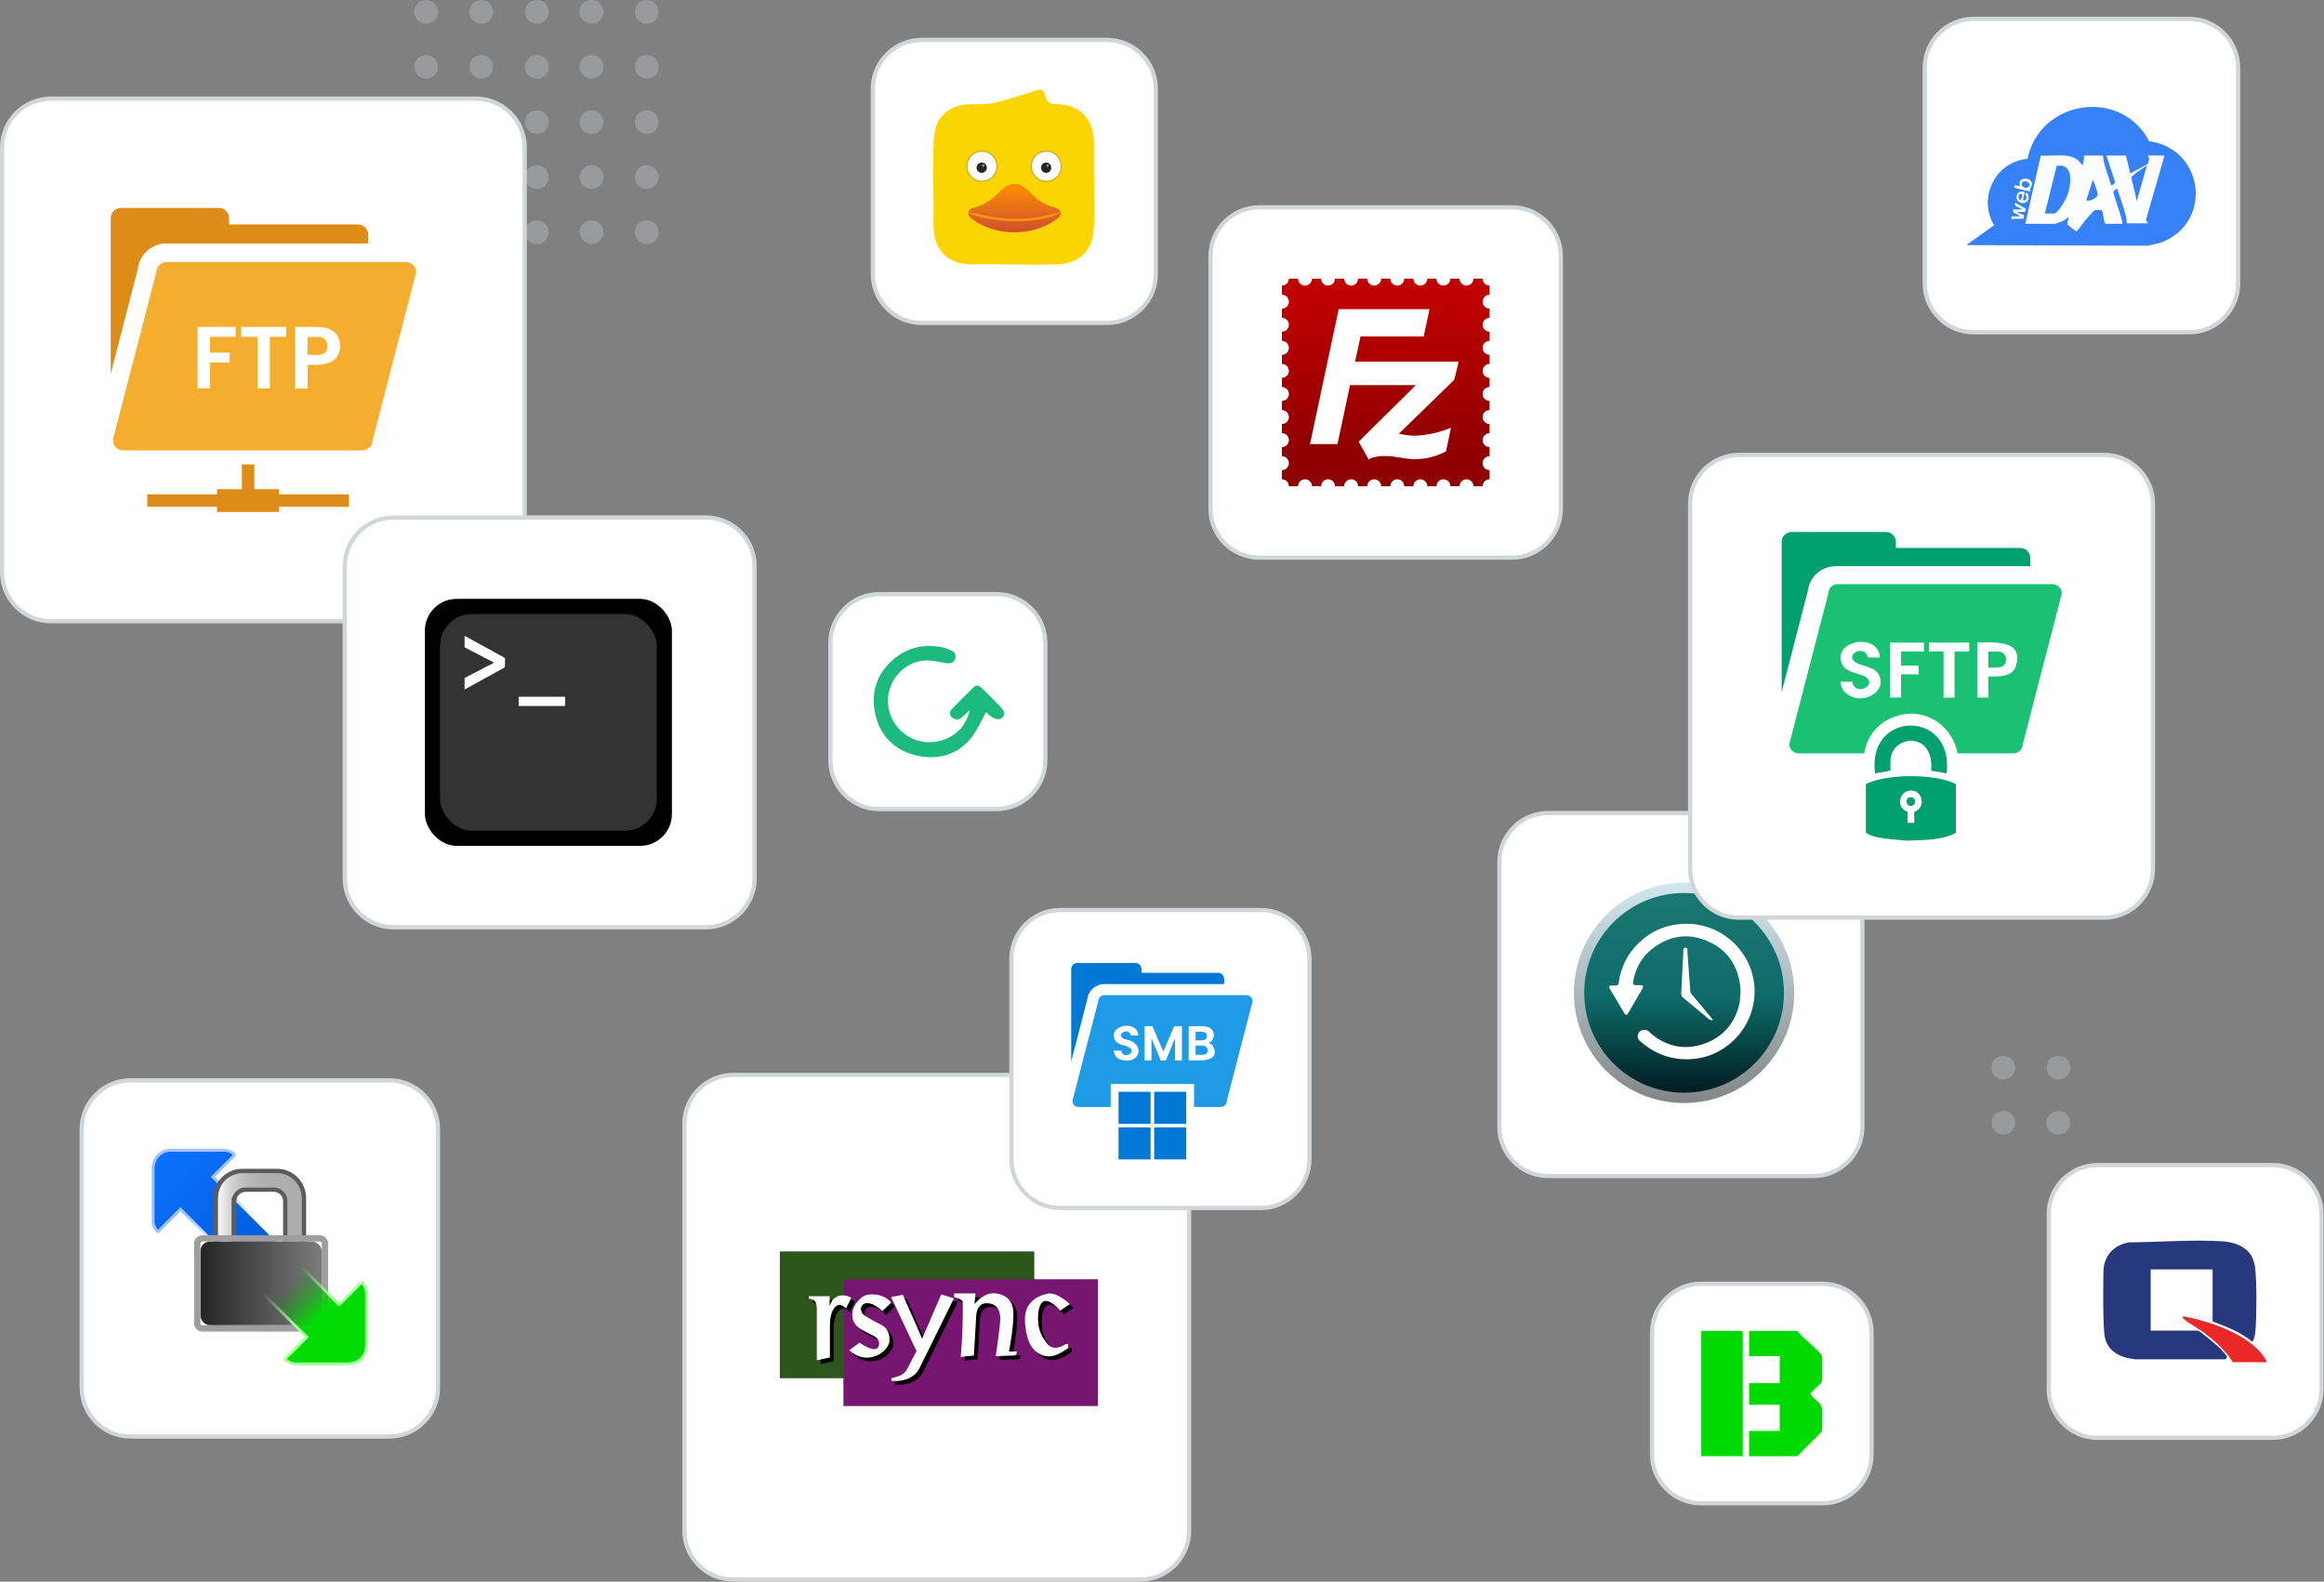 <?xml version="1.0" encoding="UTF-8"?>
<svg xmlns="http://www.w3.org/2000/svg" width="548" height="373" xmlns:xlink="http://www.w3.org/1999/xlink" version="1.1" viewBox="0 0 548 373">
  <rect x="0" y="0" width="548" height="373" fill="#808080" stroke="none"/>
  <!-- Generator: Adobe Illustrator 29.7.1, SVG Export Plug-In . SVG Version: 2.1.1 Build 8)  -->
  <defs>
    <style>
      .st0 {
        fill: #2d561c;
      }

      .st1 {
        fill: #3781f6;
      }

      .st2 {
        fill: #d3d6d9;
      }

      .st3 {
        fill: url(#Dégradé_sans_nom_2);
      }

      .st4 {
        fill: #761670;
      }

      .st5 {
        fill: #0078d4;
      }

      .st6 {
        fill: #8c8c8d;
      }

      .st7 {
        fill: #5c5c5c;
      }

      .st8 {
        fill: url(#Dégradé_sans_nom_159);
      }

      .st9 {
        fill: url(#Dégradé_sans_nom_142);
      }

      .st10 {
        fill: url(#Dégradé_sans_nom_182);
      }

      .st11 {
        fill: url(#Dégradé_sans_nom_193);
      }

      .st12 {
        fill: url(#Dégradé_sans_nom_197);
      }

      .st13 {
        fill: url(#Dégradé_sans_nom_119);
      }

      .st14 {
        fill: #fffeff;
      }

      .st15 {
        fill: #fcfdfe;
      }

      .st16 {
        fill: #f99515;
      }

      .st17 {
        fill: #fad502;
      }

      .st18 {
        fill: #fff;
      }

      .st19 {
        opacity: .3;
      }

      .st20 {
        fill: #252426;
      }

      .st21 {
        fill: #eb2828;
      }

      .st22 {
        fill: url(#Dégradé_sans_nom_17);
      }

      .st23 {
        fill: url(#Dégradé_sans_nom_44);
      }

      .st24 {
        fill: url(#Dégradé_sans_nom_29);
      }

      .st25 {
        fill: #dd8c17;
      }

      .st26 {
        fill: #27387d;
      }

      .st27 {
        fill: #1cba7d;
      }

      .st28 {
        fill: #f4ad2f;
      }

      .st29 {
        fill: #9e9e9e;
      }

      .st30 {
        fill: #1f9ae5;
      }

      .st31 {
        fill: #333;
      }

      .st32 {
        fill: #00da00;
      }

      .st33 {
        fill: #dbaf23;
      }

      .st34 {
        fill: #1bc172;
      }

      .st35 {
        fill: #009f6e;
      }
    </style>
    <linearGradient id="Dégradé_sans_nom_197" data-name="Dégradé sans nom 197" x1="397.11" y1="230.54" x2="397.11" y2="178.03" gradientTransform="translate(0 438.8) scale(1 -1)" gradientUnits="userSpaceOnUse">
      <stop offset="0" stop-color="#d1e7ee"/>
      <stop offset="1" stop-color="#828586"/>
    </linearGradient>
    <linearGradient id="Dégradé_sans_nom_2" data-name="Dégradé sans nom 2" x1="397.11" y1="227.38" x2="397.11" y2="181.63" gradientTransform="translate(0 438.8) scale(1 -1)" gradientUnits="userSpaceOnUse">
      <stop offset="0" stop-color="#1a7872"/>
      <stop offset=".52" stop-color="#0e6b69"/>
      <stop offset="1" stop-color="#021e23"/>
    </linearGradient>
    <linearGradient id="Dégradé_sans_nom_17" data-name="Dégradé sans nom 17" x1="326.74" y1="70.55" x2="326.74" y2="107.26" gradientUnits="userSpaceOnUse">
      <stop offset="0" stop-color="#bf0000"/>
      <stop offset="1" stop-color="#8f0000"/>
    </linearGradient>
    <linearGradient id="Dégradé_sans_nom_142" data-name="Dégradé sans nom 142" x1="37.79" y1="273.04" x2="61.53" y2="296.43" gradientUnits="userSpaceOnUse">
      <stop offset="0" stop-color="#0c71fd"/>
      <stop offset="1" stop-color="#005cdb"/>
    </linearGradient>
    <linearGradient id="Dégradé_sans_nom_119" data-name="Dégradé sans nom 119" x1="38.86" y1="270.9" x2="59.19" y2="299.93" gradientUnits="userSpaceOnUse">
      <stop offset=".44" stop-color="#9ec1ff"/>
      <stop offset=".74" stop-color="#9ec1ff" stop-opacity="0"/>
    </linearGradient>
    <linearGradient id="Dégradé_sans_nom_44" data-name="Dégradé sans nom 44" x1="51.36" y1="290.72" x2="71.11" y2="290.72" gradientUnits="userSpaceOnUse">
      <stop offset="0" stop-color="#fafafa"/>
      <stop offset=".05" stop-color="#ececec"/>
      <stop offset=".15" stop-color="#d4d4d4"/>
      <stop offset=".26" stop-color="#c3c3c3"/>
      <stop offset=".4" stop-color="#b6b6b6"/>
      <stop offset=".59" stop-color="#afafaf"/>
      <stop offset="1" stop-color="#adadad"/>
    </linearGradient>
    <linearGradient id="Dégradé_sans_nom_29" data-name="Dégradé sans nom 29" x1="47.26" y1="302.67" x2="75.88" y2="302.67" gradientUnits="userSpaceOnUse">
      <stop offset="0" stop-color="#242424"/>
      <stop offset="1" stop-color="#7c7c7c"/>
    </linearGradient>
    <linearGradient id="Dégradé_sans_nom_182" data-name="Dégradé sans nom 182" x1="-580.06" y1="-44.82" x2="-556.31" y2="-21.43" gradientTransform="translate(-495.31 275.01) rotate(-180)" gradientUnits="userSpaceOnUse">
      <stop offset=".4" stop-color="#02dc02"/>
      <stop offset=".73" stop-color="#0f8e0e" stop-opacity="0"/>
    </linearGradient>
    <linearGradient id="Dégradé_sans_nom_159" data-name="Dégradé sans nom 159" x1="83.67" y1="321.97" x2="63.34" y2="292.93" gradientUnits="userSpaceOnUse">
      <stop offset=".44" stop-color="#a8ff9e"/>
      <stop offset=".74" stop-color="#a6ff9e" stop-opacity="0"/>
    </linearGradient>
    <linearGradient id="Dégradé_sans_nom_193" data-name="Dégradé sans nom 193" x1="239.23" y1="43.26" x2="239.23" y2="54.19" gradientUnits="userSpaceOnUse">
      <stop offset="0" stop-color="#ff9001"/>
      <stop offset="1" stop-color="#d2512c"/>
    </linearGradient>
  </defs>
  <g id="Calque_1">
    <g class="st19">
      <path class="st2" d="M139.48,18.56c1.6,0,2.8-1.2,2.8-2.79s-1.2-2.79-2.8-2.79-2.8,1.2-2.8,2.79c.1,1.6,1.3,2.79,2.8,2.79Z"/>
      <path class="st2" d="M126.58,18.56c1.6,0,2.8-1.2,2.8-2.79s-1.2-2.79-2.8-2.79-2.8,1.2-2.8,2.79,1.2,2.79,2.8,2.79Z"/>
      <path class="st2" d="M113.48,18.56c1.6,0,2.8-1.2,2.8-2.79s-1.2-2.79-2.8-2.79-2.8,1.2-2.8,2.79c.1,1.6,1.3,2.79,2.8,2.79Z"/>
      <path class="st2" d="M139.48,5.59c1.6,0,2.8-1.2,2.8-2.79S141.08,0,139.48,0s-2.8,1.2-2.8,2.79,1.3,2.79,2.8,2.79Z"/>
      <path class="st2" d="M152.48,18.56c1.6,0,2.8-1.2,2.8-2.79s-1.2-2.79-2.8-2.79-2.8,1.2-2.8,2.79c.1,1.6,1.3,2.79,2.8,2.79Z"/>
      <path class="st2" d="M152.48,5.59c1.6,0,2.8-1.2,2.8-2.79,0-1.6-1.2-2.79-2.8-2.79s-2.8,1.2-2.8,2.79c0,1.6,1.3,2.79,2.8,2.79Z"/>
      <path class="st2" d="M126.58,5.59c1.6,0,2.8-1.2,2.8-2.79S128.18,0,126.58,0s-2.8,1.2-2.8,2.79,1.2,2.79,2.8,2.79Z"/>
      <path class="st2" d="M113.48,5.59c1.6,0,2.8-1.2,2.8-2.79S115.08,0,113.48,0s-2.8,1.2-2.8,2.79,1.3,2.79,2.8,2.79Z"/>
      <path class="st2" d="M100.48,18.56c1.6,0,2.8-1.2,2.8-2.79s-1.2-2.79-2.8-2.79-2.8,1.2-2.8,2.79c.1,1.6,1.3,2.79,2.8,2.79Z"/>
      <path class="st2" d="M100.48,5.59c1.6,0,2.8-1.2,2.8-2.79S102.08,0,100.48,0s-2.8,1.2-2.8,2.79,1.3,2.79,2.8,2.79Z"/>
      <path class="st2" d="M139.48,44.56c1.6,0,2.8-1.2,2.8-2.79s-1.2-2.79-2.8-2.79-2.8,1.2-2.8,2.79c.1,1.6,1.3,2.79,2.8,2.79Z"/>
      <path class="st2" d="M126.58,44.56c1.6,0,2.8-1.2,2.8-2.79s-1.2-2.79-2.8-2.79-2.8,1.2-2.8,2.79,1.2,2.79,2.8,2.79Z"/>
      <path class="st2" d="M113.48,44.56c1.6,0,2.8-1.2,2.8-2.79s-1.2-2.79-2.8-2.79-2.8,1.2-2.8,2.79c.1,1.6,1.3,2.79,2.8,2.79Z"/>
      <path class="st2" d="M139.48,31.59c1.6,0,2.8-1.2,2.8-2.79s-1.2-2.79-2.8-2.79-2.8,1.2-2.8,2.79,1.3,2.79,2.8,2.79Z"/>
      <path class="st2" d="M152.48,44.56c1.6,0,2.8-1.2,2.8-2.79s-1.2-2.79-2.8-2.79-2.8,1.2-2.8,2.79c.1,1.6,1.3,2.79,2.8,2.79Z"/>
      <path class="st2" d="M152.48,31.59c1.6,0,2.8-1.2,2.8-2.79,0-1.6-1.2-2.79-2.8-2.79s-2.8,1.2-2.8,2.79c0,1.6,1.3,2.79,2.8,2.79Z"/>
      <path class="st2" d="M126.58,31.59c1.6,0,2.8-1.2,2.8-2.79s-1.2-2.79-2.8-2.79-2.8,1.2-2.8,2.79,1.2,2.79,2.8,2.79Z"/>
      <path class="st2" d="M113.48,31.59c1.6,0,2.8-1.2,2.8-2.79s-1.2-2.79-2.8-2.79-2.8,1.2-2.8,2.79,1.3,2.79,2.8,2.79Z"/>
      <path class="st2" d="M100.48,44.56c1.6,0,2.8-1.2,2.8-2.79s-1.2-2.79-2.8-2.79-2.8,1.2-2.8,2.79c.1,1.6,1.3,2.79,2.8,2.79Z"/>
      <path class="st2" d="M139.48,57.56c1.6,0,2.8-1.2,2.8-2.79s-1.2-2.79-2.8-2.79-2.8,1.2-2.8,2.79c.1,1.6,1.3,2.79,2.8,2.79Z"/>
      <path class="st2" d="M126.58,57.56c1.6,0,2.8-1.2,2.8-2.79s-1.2-2.79-2.8-2.79-2.8,1.2-2.8,2.79,1.2,2.79,2.8,2.79Z"/>
      <path class="st2" d="M113.48,57.56c1.6,0,2.8-1.2,2.8-2.79s-1.2-2.79-2.8-2.79-2.8,1.2-2.8,2.79c.1,1.6,1.3,2.79,2.8,2.79Z"/>
      <path class="st2" d="M152.48,57.56c1.6,0,2.8-1.2,2.8-2.79s-1.2-2.79-2.8-2.79-2.8,1.2-2.8,2.79c.1,1.6,1.3,2.79,2.8,2.79Z"/>
      <path class="st2" d="M100.48,57.56c1.6,0,2.8-1.2,2.8-2.79s-1.2-2.79-2.8-2.79-2.8,1.2-2.8,2.79c.1,1.6,1.3,2.79,2.8,2.79Z"/>
      <path class="st2" d="M100.48,31.59c1.6,0,2.8-1.2,2.8-2.79s-1.2-2.79-2.8-2.79-2.8,1.2-2.8,2.79,1.3,2.79,2.8,2.79Z"/>
    </g>
    <g class="st19">
      <path class="st2" d="M485.4,261.98c-1.6,0-2.8,1.2-2.8,2.79s1.2,2.79,2.8,2.79,2.8-1.2,2.8-2.79c-.1-1.6-1.3-2.79-2.8-2.79Z"/>
      <path class="st2" d="M472.4,261.98c-1.6,0-2.8,1.2-2.8,2.79s1.2,2.79,2.8,2.79,2.8-1.2,2.8-2.79c-.1-1.6-1.3-2.79-2.8-2.79Z"/>
      <path class="st2" d="M485.4,254.57c1.6,0,2.8-1.2,2.8-2.79-.1-1.6-1.3-2.79-2.8-2.79-1.6,0-2.8,1.2-2.8,2.79s1.2,2.79,2.8,2.79Z"/>
      <path class="st2" d="M472.4,248.98c-1.6,0-2.8,1.2-2.8,2.79s1.2,2.79,2.8,2.79,2.8-1.2,2.8-2.79c-.1-1.6-1.3-2.79-2.8-2.79Z"/>
    </g>
  </g>
  <g id="Calque_2">
    <g>
      <rect class="st18" x=".5" y="23.27" width="123.23" height="123.23" rx="11.5" ry="11.5"/>
      <path class="st2" d="M112.23,23.77c6.07,0,11,4.93,11,11v100.23c0,6.07-4.93,11-11,11H12c-6.07,0-11-4.93-11-11V34.77c0-6.07,4.93-11,11-11h100.23M112.23,22.77H12C5.4,22.77,0,28.17,0,34.77v100.23C0,141.6,5.4,147,12,147h100.23c6.6,0,12-5.4,12-12V34.77c0-6.6-5.4-12-12-12h0Z"/>
    </g>
    <g>
      <rect class="st18" x="161.39" y="253.5" width="119" height="119" rx="11.5" ry="11.5"/>
      <path class="st2" d="M268.89,254c6.07,0,11,4.93,11,11v96c0,6.07-4.93,11-11,11h-96c-6.07,0-11-4.93-11-11v-96c0-6.07,4.93-11,11-11h96M268.89,253h-96c-6.6,0-12,5.4-12,12v96c0,6.6,5.4,12,12,12h96c6.6,0,12-5.4,12-12v-96c0-6.6-5.4-12-12-12h0Z"/>
    </g>
    <g>
      <rect class="st18" x="81.3" y="122.04" width="96.64" height="96.64" rx="11.5" ry="11.5"/>
      <path class="st2" d="M166.44,122.54c6.07,0,11,4.93,11,11v73.64c0,6.07-4.93,11-11,11h-73.64c-6.07,0-11-4.93-11-11v-73.64c0-6.07,4.93-11,11-11h73.64M166.44,121.54h-73.64c-6.6,0-12,5.4-12,12v73.64c0,6.6,5.4,12,12,12h73.64c6.6,0,12-5.4,12-12v-73.64c0-6.6-5.4-12-12-12h0Z"/>
    </g>
    <g>
      <rect class="st18" x="205.8" y="9.42" width="66.73" height="66.73" rx="11.5" ry="11.5"/>
      <path class="st2" d="M261.04,9.92c6.07,0,11,4.93,11,11v43.73c0,6.07-4.93,11-11,11h-43.73c-6.07,0-11-4.93-11-11V20.92c0-6.07,4.93-11,11-11h43.73M261.04,8.92h-43.73c-6.6,0-12,5.4-12,12v43.73c0,6.6,5.4,12,12,12h43.73c6.6,0,12-5.4,12-12V20.92c0-6.6-5.4-12-12-12h0Z"/>
    </g>
    <g>
      <rect class="st18" x="285.44" y="48.9" width="82.6" height="82.6" rx="11.5" ry="11.5"/>
      <path class="st2" d="M356.54,49.4c6.07,0,11,4.93,11,11v59.6c0,6.07-4.93,11-11,11h-59.6c-6.07,0-11-4.93-11-11v-59.6c0-6.07,4.93-11,11-11h59.6M356.54,48.4h-59.6c-6.6,0-12,5.4-12,12v59.6c0,6.6,5.4,12,12,12h59.6c6.6,0,12-5.4,12-12v-59.6c0-6.6-5.4-12-12-12h0Z"/>
    </g>
    <g>
      <rect class="st18" x="353.56" y="191.74" width="85.59" height="85.59" rx="11.5" ry="11.5"/>
      <path class="st2" d="M427.65,192.24c6.07,0,11,4.93,11,11v62.59c0,6.07-4.93,11-11,11h-62.59c-6.07,0-11-4.93-11-11v-62.59c0-6.07,4.93-11,11-11h62.59M427.65,191.24h-62.59c-6.6,0-12,5.4-12,12v62.59c0,6.6,5.4,12,12,12h62.59c6.6,0,12-5.4,12-12v-62.59c0-6.6-5.4-12-12-12h0Z"/>
    </g>
    <g>
      <circle class="st12" cx="397.11" cy="234.14" r="25.98"/>
      <circle class="st3" cx="397.11" cy="234.14" r="23.55"/>
      <path class="st18" d="M410.44,233.71c-.26-5.11-2.51-9.27-7.27-11.52-4.85-2.34-9.52-1.65-13.68,1.65-2.51,1.99-3.9,4.68-4.42,7.79-.09.43.09.69.61.69h1.21c.52,0,.69.26.43.78-1.13,1.9-2.25,3.9-3.38,5.8-.35.61-.61.61-.95,0-1.13-1.9-2.25-3.81-3.38-5.71-.35-.52-.17-.78.43-.78h.95c.43,0,.61-.09.69-.61.43-3.03,1.56-5.8,3.55-8.14,2.77-3.29,6.32-5.28,10.74-5.71,8.57-.95,16.37,5.2,17.58,13.51,1.39,8.92-5.2,17.4-14.2,18.27-4.85.43-9.09-1.04-12.64-4.24-.69-.61-.69-1.39-.26-1.99.52-.61,1.39-.87,2.08-.43.26.17.52.35.69.61,3.81,3.2,8.14,4.07,12.73,2.42,4.59-1.65,7.36-5.11,8.31-9.87.09-.95.09-1.65.17-2.51Z"/>
      <path class="st18" d="M403.78,240.64c-.26-.09-.52-.09-.78-.26-2.08-1.73-4.24-3.55-6.32-5.28-.17-.17-.26-.52-.26-.78.17-3.29.35-6.58.52-9.87,0-.35-.09-.95.52-.95s.43.61.43.95c.26,3.12.43,6.23.69,9.35,0,.17.17.43.26.61,1.47,1.82,3.03,3.55,4.5,5.37.17.17.35.43.52.69,0,0,0,.09-.09.17Z"/>
    </g>
    <g>
      <rect class="st18" x="19.27" y="254.77" width="84" height="84" rx="11.5" ry="11.5"/>
      <path class="st2" d="M91.77,255.27c6.07,0,11,4.93,11,11v61c0,6.07-4.93,11-11,11H30.77c-6.07,0-11-4.93-11-11v-61c0-6.07,4.93-11,11-11h61M91.77,254.27H30.77c-6.6,0-12,5.4-12,12v61c0,6.6,5.4,12,12,12h61c6.6,0,12-5.4,12-12v-61c0-6.6-5.4-12-12-12h0Z"/>
    </g>
    <g>
      <rect class="st18" x="453.86" y="4.46" width="73.89" height="73.89" rx="11.5" ry="11.5"/>
      <path class="st2" d="M516.25,4.96c6.07,0,11,4.93,11,11v50.89c0,6.07-4.93,11-11,11h-50.89c-6.07,0-11-4.93-11-11V15.96c0-6.07,4.93-11,11-11h50.89M516.25,3.96h-50.89c-6.6,0-12,5.4-12,12v50.89c0,6.6,5.4,12,12,12h50.89c6.6,0,12-5.4,12-12V15.96c0-6.6-5.4-12-12-12h0Z"/>
    </g>
    <g>
      <rect class="st18" x="398.54" y="107.28" width="109.13" height="109.13" rx="11.5" ry="11.5"/>
      <path class="st2" d="M496.17,107.78c6.07,0,11,4.93,11,11v86.13c0,6.07-4.93,11-11,11h-86.13c-6.07,0-11-4.93-11-11v-86.13c0-6.07,4.93-11,11-11h86.13M496.17,106.78h-86.13c-6.6,0-12,5.4-12,12v86.13c0,6.6,5.4,12,12,12h86.13c6.6,0,12-5.4,12-12v-86.13c0-6.6-5.4-12-12-12h0Z"/>
    </g>
    <g>
      <rect class="st18" x="238.5" y="214.61" width="70.27" height="70.27" rx="11.5" ry="11.5"/>
      <path class="st2" d="M297.26,215.11c6.07,0,11,4.93,11,11v47.27c0,6.07-4.93,11-11,11h-47.27c-6.07,0-11-4.93-11-11v-47.27c0-6.07,4.93-11,11-11h47.27M297.26,214.11h-47.27c-6.6,0-12,5.4-12,12v47.27c0,6.6,5.4,12,12,12h47.27c6.6,0,12-5.4,12-12v-47.27c0-6.6-5.4-12-12-12h0Z"/>
    </g>
    <g>
      <rect class="st18" x="483.1" y="274.76" width="64.31" height="64.31" rx="11.5" ry="11.5"/>
      <path class="st2" d="M535.91,275.26c6.07,0,11,4.93,11,11v41.31c0,6.07-4.93,11-11,11h-41.31c-6.07,0-11-4.93-11-11v-41.31c0-6.07,4.93-11,11-11h41.31M535.91,274.26h-41.31c-6.6,0-12,5.4-12,12v41.31c0,6.6,5.4,12,12,12h41.31c6.6,0,12-5.4,12-12v-41.31c0-6.6-5.4-12-12-12h0Z"/>
    </g>
    <g>
      <rect class="st18" x="389.56" y="302.75" width="51.75" height="51.75" rx="11.5" ry="11.5"/>
      <path class="st2" d="M429.81,303.25c6.07,0,11,4.93,11,11v28.75c0,6.07-4.93,11-11,11h-28.75c-6.07,0-11-4.93-11-11v-28.75c0-6.07,4.93-11,11-11h28.75M429.81,302.25h-28.75c-6.6,0-12,5.4-12,12v28.75c0,6.6,5.4,12,12,12h28.75c6.6,0,12-5.4,12-12v-28.75c0-6.6-5.4-12-12-12h0Z"/>
    </g>
    <g>
      <rect class="st18" x="195.81" y="140.12" width="50.68" height="50.68" rx="11.5" ry="11.5"/>
      <path class="st2" d="M234.99,140.62c6.07,0,11,4.93,11,11v27.68c0,6.07-4.93,11-11,11h-27.68c-6.07,0-11-4.93-11-11v-27.68c0-6.07,4.93-11,11-11h27.68M234.99,139.62h-27.68c-6.6,0-12,5.4-12,12v27.68c0,6.6,5.4,12,12,12h27.68c6.6,0,12-5.4,12-12v-27.68c0-6.6-5.4-12-12-12h0Z"/>
    </g>
    <g>
      <path class="st25" d="M39.28,57.41h47.56v-2.04c0-1.34-1.1-2.44-2.44-2.44h-30.38v-1.46c0-1.34-1.1-2.44-2.44-2.44h-23.03c-1.34,0-2.44,1.1-2.44,2.44v36.67l6.37-24.61c.35-3.44,3.26-6.13,6.79-6.13Z"/>
      <path class="st28" d="M95.68,61.8h-56.4c-1.34,0-2.44,1.1-2.44,2.44l-10.24,39.53c0,1.34,1.1,2.44,2.44,2.44h56.4c1.34,0,2.44-1.1,2.44-2.44l10.24-39.53c0-1.34-1.1-2.44-2.44-2.44Z"/>
      <polygon class="st25" points="65.82 115.36 59.97 115.36 59.97 109.52 57.04 109.52 57.04 115.36 51.19 115.36 51.19 116.58 34.73 116.58 34.73 119.51 51.19 119.51 51.19 120.73 65.82 120.73 65.82 119.51 82.28 119.51 82.28 116.58 65.82 116.58 65.82 115.36"/>
      <g>
        <path class="st18" d="M55.55,77.09v2.35h-6.05v3.72h4.64v2.31h-4.64v6.14h-2.91v-14.52h8.97Z"/>
        <path class="st18" d="M67.5,77.09v2.35h-3.87v12.17h-2.91v-12.17h-3.87v-2.35h10.65Z"/>
        <path class="st18" d="M79.66,83.77c-1.24,2.46-4.63,2.33-7.13,2.27v5.58h-2.91v-14.52c1.92.12,6.58-.38,8.22.58,2.3,1.04,2.98,3.97,1.82,6.1ZM76.63,83.14c1.26-1.38.48-3.9-1.79-3.67,0,0-2.31,0-2.31,0v4.22c1.05-.06,3.39.26,4.1-.55Z"/>
      </g>
    </g>
    <g>
      <path class="st35" d="M432.81,133.52h45.92v-1.96c0-1.29-1.06-2.35-2.35-2.35h-29.33v-1.41c0-1.29-1.06-2.35-2.35-2.35h-22.23c-1.29,0-2.35,1.06-2.35,2.35v35.4l6.15-23.75c.34-3.32,3.15-5.92,6.55-5.92Z"/>
      <path class="st34" d="M483.99,137.76h-50.68c-1.2,0-2.19.99-2.19,2.19l-9.2,35.52c0,1.2.99,2.19,2.19,2.19h15.48c.69-4.15,3.23-7.24,7.24-8.68,3.05-1.09,6.27-.85,9.07.68,2.81,1.54,4.84,4.26,5.58,7.46.04.19.06.36.09.54h13.22c1.2,0,2.19-.99,2.19-2.19l9.2-35.52c0-1.2-.99-2.19-2.19-2.19Z"/>
      <g>
        <path class="st18" d="M436.4,164.17c-1.43-.61-2.36-1.82-2.37-3.4h2.79c.44,3.74,6.59.62,2.68-1.38-1.59-.64-3.81-.84-4.87-2.3-3.45-5.91,8.31-8.27,8.65-2.03h-2.86c-.63-3.38-6.13-.5-2.44,1.4,1.58.67,3.82.88,4.87,2.35,2.48,3.94-2.98,7.2-6.45,5.37Z"/>
        <path class="st18" d="M453.68,151.54v2.1h-5.41v3.32h4.14v2.06h-4.14v5.48h-2.6v-12.96h8.01Z"/>
        <path class="st18" d="M464.34,151.54v2.1h-3.45v10.87h-2.6v-10.87h-3.45v-2.1h9.51Z"/>
        <path class="st18" d="M475.2,157.5c-1.11,2.2-4.14,2.08-6.36,2.02v4.98h-2.6v-12.96c4.32-.11,11.33-.63,8.96,5.96ZM472.5,156.94c1.13-1.23.43-3.48-1.6-3.28,0,0-2.06,0-2.06,0v3.77c.93-.05,3.03.23,3.66-.49Z"/>
      </g>
      <g>
        <path class="st35" d="M449.3,198.24c-2.85-.38-7.06-.33-9.33-1.86,0,0,0-11.47,0-11.47,4.82-2.48,16.46-2.51,21.23,0,0,0,0,11.47,0,11.47-3.1,1.82-8.2,1.75-11.91,1.87ZM451.37,191.47c2.91-1.11,1.97-5.06-.76-5.06-2.73,0-3.75,3.93-.79,5.06v2.58h1.58c-.03-.84-.03-1.71-.03-2.58Z"/>
        <path class="st35" d="M445.77,181.74c-1.23.2-2.43.43-3.63.64-2-15,18.77-15.05,16.86,0-1.23-.2-2.4-.43-3.65-.64.4-3.15-.85-6.92-4.55-7.02-2.37-.08-4.42,1.46-4.9,3.68-.21.82-.1,2.49-.13,3.35h0Z"/>
        <path class="st35" d="M450.58,190.02c1.29,0,1.29-2,0-1.99-1.29,0-1.29,2,0,1.99Z"/>
        <path class="st35" d="M450.58,190.02c-1.29,0-1.29-2,0-1.99,1.29,0,1.29,2,0,1.99Z"/>
      </g>
    </g>
    <g>
      <rect x="100.19" y="141.23" width="58.25" height="58.25" rx="7.5" ry="7.5"/>
      <rect class="st31" x="103.77" y="144.81" width="51.1" height="51.1" rx="7.5" ry="7.5"/>
      <path class="st18" d="M109.55,162.6v-2.71l6.95-3.62-6.95-3.62v-2.71l9.37,5.15c.15.06.14.18.15.32.04.31.04,1.85-.1,2.01l-9.42,5.19h0Z"/>
      <rect class="st18" x="122.3" y="164.31" width="10.95" height="2.18"/>
    </g>
    <g>
      <rect class="st0" x="183.89" y="295.12" width="60" height="29.9"/>
      <rect class="st4" x="198.88" y="301.68" width="60" height="29.9"/>
      <g>
        <path d="M208.95,310.09l2.07-2.01s-1.59-2.35-5.41-1.89c-1.05.13-1.85.84-2.56,1.67-1.44,1.67-1.46,3.71-.73,4.94,1.59,2.69,6.02,2.58,5.86,5.02-.19,2.93-4.62-.3-4.62-.3l-2.43,1.77c3.84,3.55,8.53,1.07,9.41-1.7,0,0,.7-3.04-1.94-4.33-2.64-1.28-4.07-2.3-4.07-2.3-.76-.84-.83-1.63-.31-2.26.76-.92,2.69-.65,4.73,1.4Z"/>
        <path d="M198.44,306.56c-1.19.49-1.5,1.27-1.93,2.29v-2.29s-4.9,0-4.9,0v.6c1.46.13,1.87.73,1.87,2.51v12l3.09-.67v-7.56c0-2.58.76-4.36,1.89-4.77.6-.22,1.21.09,1.92.76l1.23-2.49c-1-.71-2.5-.66-3.18-.38Z"/>
        <path d="M252.06,317.95c-3.28,1.87-4.23-.05-5.26-1.67-.81-1.26-1.31-3.12-1.11-5.46.15-1.79.63-2.79,1.35-3.06,1.55-.58,3.83,2.21,3.83,2.21l2.28-1.56c-1.71-1.51-3.33-2.51-4.8-2.51,0,0-5.06.47-5.7,4.95-.23,1.59,0,3.94.76,6.2.58,1.71,2.26,3.7,4.86,3.7,1.93,0,4.39-1.91,4.39-1.91,0,0,.5-1.49-.6-.89Z"/>
        <path d="M218.33,316.59l-4.57-10.39-2.75.56,5.99,12.76c-2.72,4.74-1.87,5.35-5.94,6.41v.59c3.33.22,5.76-.88,6.84-3.42l7.93-16.06-3.01-.91-4.5,10.46Z"/>
        <path d="M238.79,319.61s1.32-6.47,1.01-9.79c-.18-1.92-1.54-3.84-4.6-3.95-2.47-.08-4.53,2.55-4.53,2.55l.23-2.51h-5.03v.86c1.21.28,2.04.74,2.04,1.27.05,4.17-.1,8.44-.49,12.83l3.1-.31s.2-2.99.54-9.2c.12-2.15.97-3.01,2.15-3.12,2.49-.13,3.48,1.28,3.55,3.61-.03,1.75-1.08,8.85-1.08,8.85,0,0,3.35-.15,4.22-.15s.7-.95.7-.95h-1.81Z"/>
      </g>
      <g>
        <path class="st18" d="M208.07,309.21l2.07-2.01s-1.59-2.35-5.41-1.89c-1.05.13-1.85.84-2.56,1.67-1.44,1.67-1.46,3.71-.73,4.94,1.59,2.69,6.02,2.58,5.86,5.02-.19,2.93-4.62-.3-4.62-.3l-2.43,1.77c3.84,3.55,8.53,1.07,9.41-1.7,0,0,.7-3.04-1.94-4.33-2.64-1.28-4.07-2.3-4.07-2.3-.76-.84-.83-1.63-.31-2.26.76-.92,2.69-.65,4.73,1.4Z"/>
        <path class="st18" d="M197.56,305.68c-1.19.49-1.5,1.27-1.93,2.29v-2.29s-4.9,0-4.9,0v.6c1.46.13,1.87.73,1.87,2.51v12l3.09-.67v-7.56c0-2.58.76-4.36,1.89-4.77.6-.22,1.21.09,1.92.76l1.23-2.49c-1-.71-2.5-.66-3.18-.38Z"/>
        <path class="st18" d="M251.18,317.07c-3.28,1.87-4.23-.05-5.26-1.67-.81-1.26-1.31-3.12-1.11-5.46.15-1.79.63-2.79,1.35-3.06,1.55-.58,3.83,2.21,3.83,2.21l2.28-1.56c-1.71-1.51-3.33-2.51-4.8-2.51,0,0-5.06.47-5.7,4.95-.23,1.59,0,3.94.76,6.2.58,1.71,2.26,3.7,4.86,3.7,1.93,0,4.39-1.91,4.39-1.91,0,0,.5-1.49-.6-.89Z"/>
        <path class="st18" d="M217.45,315.72l-4.57-10.39-2.75.56,5.99,12.76c-2.72,4.74-1.87,5.35-5.94,6.41v.59c3.33.22,5.76-.88,6.84-3.42l7.93-16.06-3.01-.91-4.5,10.46Z"/>
        <path class="st18" d="M237.91,318.73s1.32-6.47,1.01-9.79c-.18-1.92-1.54-3.84-4.6-3.95-2.47-.08-4.53,2.55-4.53,2.55l.23-2.51h-5.03v.86c1.21.28,2.04.74,2.04,1.27.05,4.17-.1,8.44-.49,12.83l3.1-.31s.2-2.99.54-9.2c.12-2.15.97-3.01,2.15-3.12,2.49-.13,3.48,1.28,3.55,3.61-.03,1.75-1.08,8.85-1.08,8.85,0,0,3.35-.15,4.22-.15s.7-.95.7-.95h-1.81Z"/>
      </g>
    </g>
    <g>
      <path class="st5" d="M260.41,232.08h28.25v-1.21c0-.8-.65-1.45-1.45-1.45h-18.04v-.87c0-.8-.65-1.45-1.45-1.45h-13.68c-.8,0-1.45.65-1.45,1.45v21.78l3.78-14.61c.21-2.04,1.94-3.64,4.03-3.64Z"/>
      <path class="st30" d="M293.91,234.68h-33.5c-.8,0-1.45.65-1.45,1.45l-6.08,23.48c0,.8.65,1.45,1.45,1.45h7.58v-5.43h19.65v5.43h6.27c.8,0,1.45-.65,1.45-1.45l6.08-23.48c0-.8-.65-1.45-1.45-1.45Z"/>
      <g>
        <path class="st18" d="M264.13,249.87c-.89-.38-1.47-1.13-1.47-2.12h1.73c.25,2.34,4.1.36,1.67-.86-.99-.4-2.37-.52-3.03-1.43-2.14-3.68,5.17-5.15,5.38-1.27h-1.78c-.36-2.12-3.82-.26-1.52.87,5.32.73,3.85,6.37-.98,4.8Z"/>
        <path class="st18" d="M278.7,242.01v8.07h-1.62v-5.25l-2.16,5.25h-1.23l-2.17-5.25v5.25h-1.62v-8.07h1.84l2.57,6,2.57-6h1.83Z"/>
        <path class="st18" d="M285.99,246.62c2.03,4-3.35,3.49-5.7,3.46v-8.07c1,.07,3.88-.2,4.74.27,1.67.63,1.57,3.23-.17,3.66.45.08.83.31,1.12.68ZM281.91,245.34c.86-.06,2.73.35,2.68-1.01.05-1.36-1.82-.96-2.68-1.02v2.02ZM284.46,248.48c.77-.71.13-2.02-.95-1.9,0,0-1.6,0-1.6,0v2.17c.6-.05,2.1.17,2.55-.28Z"/>
      </g>
      <rect class="st5" x="263.75" y="257.47" width="7.56" height="7.56"/>
      <rect class="st5" x="272.15" y="257.47" width="7.56" height="7.56"/>
      <rect class="st5" x="263.75" y="265.86" width="7.56" height="7.56"/>
      <rect class="st5" x="272.15" y="265.86" width="7.56" height="7.56"/>
    </g>
    <g>
      <path class="st1" d="M506.45,57.95l-42.6-.14v-.14l6.36-4.56c-3.93-6.46.35-15.03,7.87-15.64,2.89-13.94,22.02-16.88,28.7-4.17,13.12,1.81,15.1,19.48,2.59,23.97l-2.92.67Z"/>
      <path class="st15" d="M478.51,57.95"/>
      <path class="st15" d="M477.56,52.8l3.66-16.12c2.74.26,6.57-.77,8.82,1.15.41.35.66.83,1.08,1.15.15-.77.37-1.5.27-2.3h4.48c.21,2.41,1.29,4.74,1.97,7.05.36-.16.91-.42.88-.87l-2.03-6.18h4.61l1.02,4.2,4.07-2.17c.32-.65.53-1.39.07-2.03h3.93l-4.32,15c-.18.47.38.56.38.98h-4.82c-.27,0-.2-1.06-.26-1.36-.37-1.73-1.23-4.05-1.8-5.79-.07-.21-.25-1.09-.51-.98-.04.02-.7.53-.72.57-.23.39,2.23,6.63,2.15,7.69h-4c-.55-.65-.48-2.59-.87-3.17-.08-.12-1.34-.12-1.57-.08-.35.07-2.13,2.19-2.51,2.64-.27.33-1.7,2.32-1.85,2.36-.22.05-2.05-1.38-2.16-1.62-.21-.45.34-1.22.27-1.75-.5.4-1.06.8-1.65,1.06-.33.14-1.46.56-1.74.56h-6.85ZM503.87,47.38l2.38-8.39c-1.24.92-2.63,1.71-3.71,2.8l1.33,5.59ZM482.17,50.36h2.1c1.03,0,2.81-3.26,3.16-4.16.97-2.5,1.73-7.78-2.46-7.09l-2.8,11.25ZM491.94,47.25c.7.34,2.51-.54,2.69-1.18.15-.51-.84-3.06-1.13-3.69l-1.56,4.87Z"/>
      <path class="st15" d="M477.56,49.96h-1.9c.15.32,1.53.71,1.62.82.04.06-.11.76-.14.78-.11.09-2.4-.04-2.83.15v-.68s2.03,0,2.03,0c-.48-.7-1.87-.51-1.63-1.63h2.03c-.27-.42-1.22-.57-1.49-.88-.2-.23-.14-.48-.13-.75l2.3,1.29c.42.22.15.51.14.87Z"/>
      <path class="st15" d="M478.78,45.08c-.13.14-3.52-.66-3.72-.8-.17-.12-.05-.39-.08-.56l1.36.13c-.85-2.12,2.61-2.25,2.82-.57.09.72-.69,1.02-.38,1.79ZM477.11,42.81c-.64.19-.51,1.32.39,1.46,1.68.25,1.17-1.92-.39-1.46Z"/>
      <path class="st15" d="M477.42,45.22l-.41,2.03c.61.08.92-.26.81-.87-.03-.18-.54-.79-.06-.89.64-.14,1.13,2.09-.47,2.38-2.26.41-2.57-3.27.13-2.65ZM476.88,45.76c-1.65-.12-.63,1.93-.27,1.27.05-.09.32-1.22.27-1.27Z"/>
    </g>
    <path class="st22" d="M351.24,69.51v-2.16c-.43,0-.85-.18-1.16-.48-.31-.31-.48-.73-.48-1.16h-2.16c0,.9-.74,1.64-1.64,1.64s-1.64-.74-1.64-1.64h-2.16c0,.9-.74,1.64-1.64,1.64s-1.64-.74-1.64-1.64h-2.16c0,.9-.74,1.64-1.64,1.64s-1.64-.74-1.64-1.64h-2.16c0,.9-.74,1.64-1.64,1.64s-1.64-.74-1.64-1.64h-2.16c0,.9-.74,1.64-1.64,1.64s-1.64-.74-1.64-1.64h-2.16c0,.9-.74,1.64-1.64,1.64s-1.64-.74-1.64-1.64h-2.16c0,.9-.74,1.64-1.64,1.64s-1.64-.74-1.64-1.64h-2.16c0,.9-.74,1.64-1.64,1.64s-1.64-.74-1.64-1.64h-2.16c0,.43-.18.85-.48,1.16-.31.31-.73.48-1.16.48v2.16c.9,0,1.64.74,1.64,1.64s-.74,1.64-1.64,1.64v2.16c.9,0,1.64.74,1.64,1.64s-.74,1.64-1.64,1.64v2.16c.9,0,1.64.74,1.64,1.64s-.74,1.64-1.64,1.64v2.16c.9,0,1.64.74,1.64,1.64s-.74,1.64-1.64,1.64v2.16c.9,0,1.64.74,1.64,1.64s-.74,1.64-1.64,1.64v2.16c.9,0,1.64.74,1.64,1.64s-.74,1.64-1.64,1.64v2.16c.9,0,1.64.74,1.64,1.64s-.74,1.64-1.64,1.64v2.16c.9,0,1.64.74,1.64,1.64s-.74,1.64-1.64,1.64v2.16c.43,0,.85.17,1.16.48.31.31.48.73.48,1.16h2.16c0-.9.74-1.64,1.64-1.64s1.64.74,1.64,1.64h2.16c0-.9.74-1.64,1.64-1.64s1.64.74,1.64,1.64h2.16c0-.9.74-1.64,1.64-1.64s1.64.74,1.64,1.64h2.16c0-.9.74-1.64,1.64-1.64s1.64.74,1.64,1.64h2.16c0-.9.74-1.64,1.64-1.64s1.64.74,1.64,1.64h2.16c0-.9.74-1.64,1.64-1.64s1.64.74,1.64,1.64h2.16c0-.9.74-1.64,1.64-1.64s1.64.74,1.64,1.64h2.16c0-.9.74-1.64,1.64-1.64s1.64.74,1.64,1.64h2.16c0-.43.18-.85.48-1.16.31-.31.73-.48,1.16-.48v-2.16c-.9,0-1.64-.74-1.64-1.64s.74-1.64,1.64-1.64v-2.16c-.9,0-1.64-.74-1.64-1.64s.74-1.64,1.64-1.64v-2.16c-.9,0-1.64-.74-1.64-1.64s.74-1.64,1.64-1.64v-2.16c-.9,0-1.64-.74-1.64-1.64s.74-1.64,1.64-1.64v-2.16c-.9,0-1.64-.74-1.64-1.64s.74-1.64,1.64-1.64v-2.16c-.9,0-1.64-.74-1.64-1.64s.74-1.64,1.64-1.64v-2.16c-.9,0-1.64-.74-1.64-1.64s.74-1.64,1.64-1.64v-2.16c-.9,0-1.64-.74-1.64-1.64s.74-1.64,1.64-1.64Z"/>
    <path class="st18" d="M343.98,85.31h-24.45l1.28-5.97h14.9l1.37-6.43h-21.42l-6.75,31.81h6.47l2.96-13.9h15.52l-13.49,13.35,2.37,4.19c1.09-.73,2.87-.82,4.1-.82,2.19,0,4.33.73,6.56.73,2.05,0,4.14-.14,7.56-1.78l1.19-5.61c-2.32.96-5.76,1.87-8.76,1.87-1.23,0-2.37-.27-3.55-.46l13.07-12.71,1.05-4.28Z"/>
    <g>
      <g>
        <path class="st9" d="M65.09,292.86l-15.32-15.32,5.2-5.2c-1.04-.8-1.98-.8-1.98-.8h-12.7c-2.14,0-3.88,1.74-3.88,3.88v12.83c0,.35.1.69.28.99l.53.87,5.34-5.34,15.32,15.32,7.22-7.22Z"/>
        <path class="st13" d="M52.99,271.53s.94,0,1.98.8l-5.2,5.2,15.32,15.32-7.22,7.22-15.32-15.32-5.34,5.34-.53-.87c-.18-.3-.28-.64-.28-.99v-12.83c0-2.14,1.74-3.88,3.88-3.88h12.7M52.99,270.9h-12.7c-2.49,0-4.52,2.03-4.52,4.52v12.83c0,.46.13.92.37,1.32l.53.87c.1.17.27.28.47.3.03,0,.05,0,.08,0,.17,0,.33-.07.45-.19l4.89-4.89,14.87,14.87c.12.12.29.19.45.19s.33-.06.45-.19l7.22-7.22c.25-.25.25-.65,0-.9l-14.87-14.87,4.75-4.75c.13-.13.2-.31.19-.49-.01-.18-.1-.35-.25-.46-1.17-.91-2.25-.93-2.37-.93h0Z"/>
      </g>
      <g>
        <path class="st23" d="M65.3,276.69h-8.13c-3.2,0-5.81,2.62-5.81,5.81v16.99c0,2.3,1.35,4.29,3.29,5.24v-21.44c0-1.81,1.48-3.29,3.29-3.29h6.59c1.81,0,3.29,1.48,3.29,3.29v21.44c1.95-.94,3.29-2.94,3.29-5.24v-16.99c0-3.2-2.62-5.81-5.81-5.81Z"/>
        <path class="st7" d="M65.3,276.69c3.2,0,5.81,2.62,5.81,5.81v16.99c0,2.3-1.35,4.29-3.29,5.24v-21.44c0-1.81-1.48-3.29-3.29-3.29h-6.59c-1.81,0-3.29,1.48-3.29,3.29v21.44c-1.95-.94-3.29-2.94-3.29-5.24v-16.99c0-3.2,2.62-5.81,5.81-5.81h8.13M65.3,275.63h-8.13c-3.79,0-6.88,3.08-6.88,6.88v16.99c0,2.62,1.53,5.05,3.89,6.19l1.53.74v-23.14c0-1.23,1-2.23,2.23-2.23h6.59c1.23,0,2.23,1,2.23,2.23v23.14l1.53-.74c2.37-1.15,3.89-3.58,3.89-6.19v-16.99c0-3.79-3.08-6.88-6.88-6.88h0Z"/>
      </g>
      <g>
        <rect class="st24" x="47.26" y="292.79" width="28.62" height="19.75" rx="2.26" ry="2.26"/>
        <path class="st29" d="M75.4,292.79c.26,0,.48.22.48.48v18.79c0,.26-.22.48-.48.48h-27.66c-.26,0-.48-.22-.48-.48v-18.79c0-.26.22-.48.48-.48h27.66M75.4,291.3h-27.66c-1.09,0-1.97.88-1.97,1.97v18.79c0,1.09.88,1.97,1.97,1.97h27.66c1.09,0,1.97-.88,1.97-1.97v-18.79c0-1.09-.88-1.97-1.97-1.97h0Z"/>
      </g>
      <g>
        <path class="st10" d="M57.44,300.01l15.32,15.32-5.2,5.2c1.04.8,1.98.8,1.98.8h12.7c2.14,0,3.88-1.74,3.88-3.88v-12.83c0-.35-.1-.69-.28-.99l-.53-.87-5.34,5.34-15.32-15.32-7.22,7.22Z"/>
        <path class="st8" d="M64.67,292.78l15.32,15.32,5.34-5.34.53.87c.18.3.28.64.28.99v12.83c0,2.14-1.74,3.88-3.88,3.88h-12.7s-.94,0-1.98-.8l5.2-5.2-15.32-15.32,7.22-7.22M64.67,292.15c-.16,0-.33.06-.45.19l-7.22,7.22c-.25.25-.25.65,0,.9l14.87,14.87-4.75,4.75c-.13.13-.2.31-.19.49.01.18.1.35.25.46,1.17.91,2.25.93,2.37.93h12.7c2.49,0,4.52-2.03,4.52-4.52v-12.83c0-.46-.13-.92-.37-1.32l-.53-.87c-.1-.17-.27-.28-.47-.3-.03,0-.05,0-.08,0-.17,0-.33.07-.45.19l-4.89,4.89-14.87-14.87c-.12-.12-.29-.19-.45-.19h0Z"/>
      </g>
    </g>
    <g>
      <path class="st17" d="M245.09,21.12c1.23-.11,1.27,1.23,1.62,2.08.7,1.75,1.82,1.26,3.38,1.4,4.28.38,7.23,3.03,7.74,7.34.08.65.07,1.32.15,1.97-.19,6.64.26,13.33-.05,19.96-.25,5.4-3.48,8.31-8.8,8.48-6.81.22-13.73-.17-20.55,0-3.15-.15-5.94-1.42-7.43-4.29-.83-1.59-.97-3.3-1.05-5.06.15-6.42-.22-12.95.05-19.36.12-2.84.56-5.26,2.87-7.15,3.65-2.98,7.47-1.34,11.53-2.26,2.47-.56,5.2-1.5,7.66-2.22.78-.23,2.16-.82,2.89-.88Z"/>
      <path class="st33" d="M231.54,42.92c-2.05,0-3.72-1.67-3.72-3.72s1.67-3.72,3.72-3.72,3.72,1.67,3.72,3.72-1.67,3.72-3.72,3.72Z"/>
      <circle class="st14" cx="231.54" cy="39.2" r="3.4"/>
      <circle class="st20" cx="231.49" cy="39.55" r="1.21"/>
      <circle class="st6" cx="231.84" cy="39.06" r=".3"/>
      <path class="st33" d="M246.72,42.92c-2.05,0-3.72-1.67-3.72-3.72s1.67-3.72,3.72-3.72,3.72,1.67,3.72,3.72-1.67,3.72-3.72,3.72Z"/>
      <circle class="st14" cx="246.72" cy="39.2" r="3.4"/>
      <circle class="st20" cx="246.68" cy="39.55" r="1.21"/>
      <circle class="st6" cx="247.03" cy="39.06" r=".3"/>
      <path class="st11" d="M248.75,48.95c-1.41-.31-3.8-1.32-5.85-3.58-2.05-2.27-3.68-2.03-3.68-2.03,0,0-1.62-.23-3.68,2.03-2.05,2.27-4.44,3.28-5.85,3.58-1.41.31-1.99,1.56-.58,2.63,1.41,1.07,4.9,3.2,10.1,3.2s8.7-2.13,10.1-3.2c1.41-1.07.83-2.33-.58-2.63Z"/>
      <path class="st16" d="M250.11,50.01c-.79.24-1.59.42-2.4.57-.93.26-1.88.46-2.84.62-2.63.43-5.32.5-7.98.29-.42-.04-1.04-.09-1.45-.15-.72-.08-1.45-.19-2.16-.32-.42-.07-1-.19-1.43-.28-.48-.09-.95-.22-1.42-.33-.24-.03-.48-.08-.72-.12-.45-.08-.9-.17-1.35-.25-.01.06-.02.12-.03.18.42.17.84.34,1.27.49.35.12.69.27,1.06.34,3.71.9,7.56,1.3,11.37,1.04,1.48-.1,2.95-.3,4.4-.61.48-.11.96-.22,1.44-.35.78-.28,1.55-.6,2.28-1.01,0-.03-.01-.07-.02-.1Z"/>
    </g>
    <path class="st27" d="M228.67,167.48c-.95,4.56-4.82,7.48-9.55,7.57-5.07,0-9.38-4.04-9.72-9.12-.34-4.99,3.35-9.63,8.34-10.15,1.72-.17,3.61.34,5.42.6.95.17,1.81-.09,2.06-1.03.26-.86,0-1.63-.95-1.98-.52-.17-1.03-.52-1.55-.6-4.9-1.12-9.2-.09-12.82,3.44-3.53,3.44-4.56,7.83-3.44,12.47,1.2,5.07,4.73,8.43,9.89,9.55,4.99,1.03,9.46-.26,12.73-4.3,1.38-1.81,2.32-3.96,3.44-6.02.43.43,1.03,1.12,1.89,1.46.6.26,1.38.43,1.98-.17.69-.69.34-1.55,0-1.98-1.55-1.72-3.27-3.35-4.9-4.99-.6-.6-1.29-.77-1.98-.09-1.63,1.63-3.35,3.27-4.99,4.99-.69.69-.77,1.46,0,2.06.95.77,1.46.52,2.15.09.69-.52,1.2-1.12,1.98-1.81Z"/>
    <g>
      <path class="st32" d="M412.43,343.4v-5.95h7.23v-6.16h-7.23v-5.1h7.23v-6.38h-7.23v-5.95h11.37c.79,1.21,5.52,4.93,5.8,5.89.13.45.13,5.63,0,6.08-.19.65-2.79,2.48-2.7,2.99.77,1.14,2.62,2.02,2.76,3.42.07.75.09,4.97-.12,5.43l-5.74,5.74h-11.37Z"/>
      <path class="st32" d="M410.94,343.4h-9.78v-29.55h9.46s.32.3.32.32v29.23Z"/>
    </g>
    <g id="_x37_GaelT">
      <g>
        <path class="st26" d="M496,299.53c.2-3.56,2.59-5.99,6.05-6.55,7.16-.04,15.07-.71,22.2-.23,2.56.2,5.17,1.12,6.59,3.32.45.77.86,2.17.95,3.05.37,3.71.34,11.19.03,14.94-.03.41-.37,2.32-.79,2.32-2.72-2.27-6.04-3.5-9.3-4.76v-12.26h-14.6v14.43h11.21c.19,0,2.68,2.03,3.05,2.34.93.77,2.21,1.91,3.03,2.87.51.6,1.12,1.05.31,1.56h-21.17c-3.72-.37-6.93-1.92-7.36-6.01-.43-4.08-.2-14.9-.2-15.02Z"/>
        <path class="st21" d="M526.5,321.26c-1.68-2.81-4.29-5.08-6.88-7.03-1.38-1.04-3.48-2.09-4.66-3.16-.09-.08-.62-.61-.1-.6-.34-.18,15.77,2.62,19.73,10.78h-8.08Z"/>
      </g>
    </g>
  </g>
</svg>